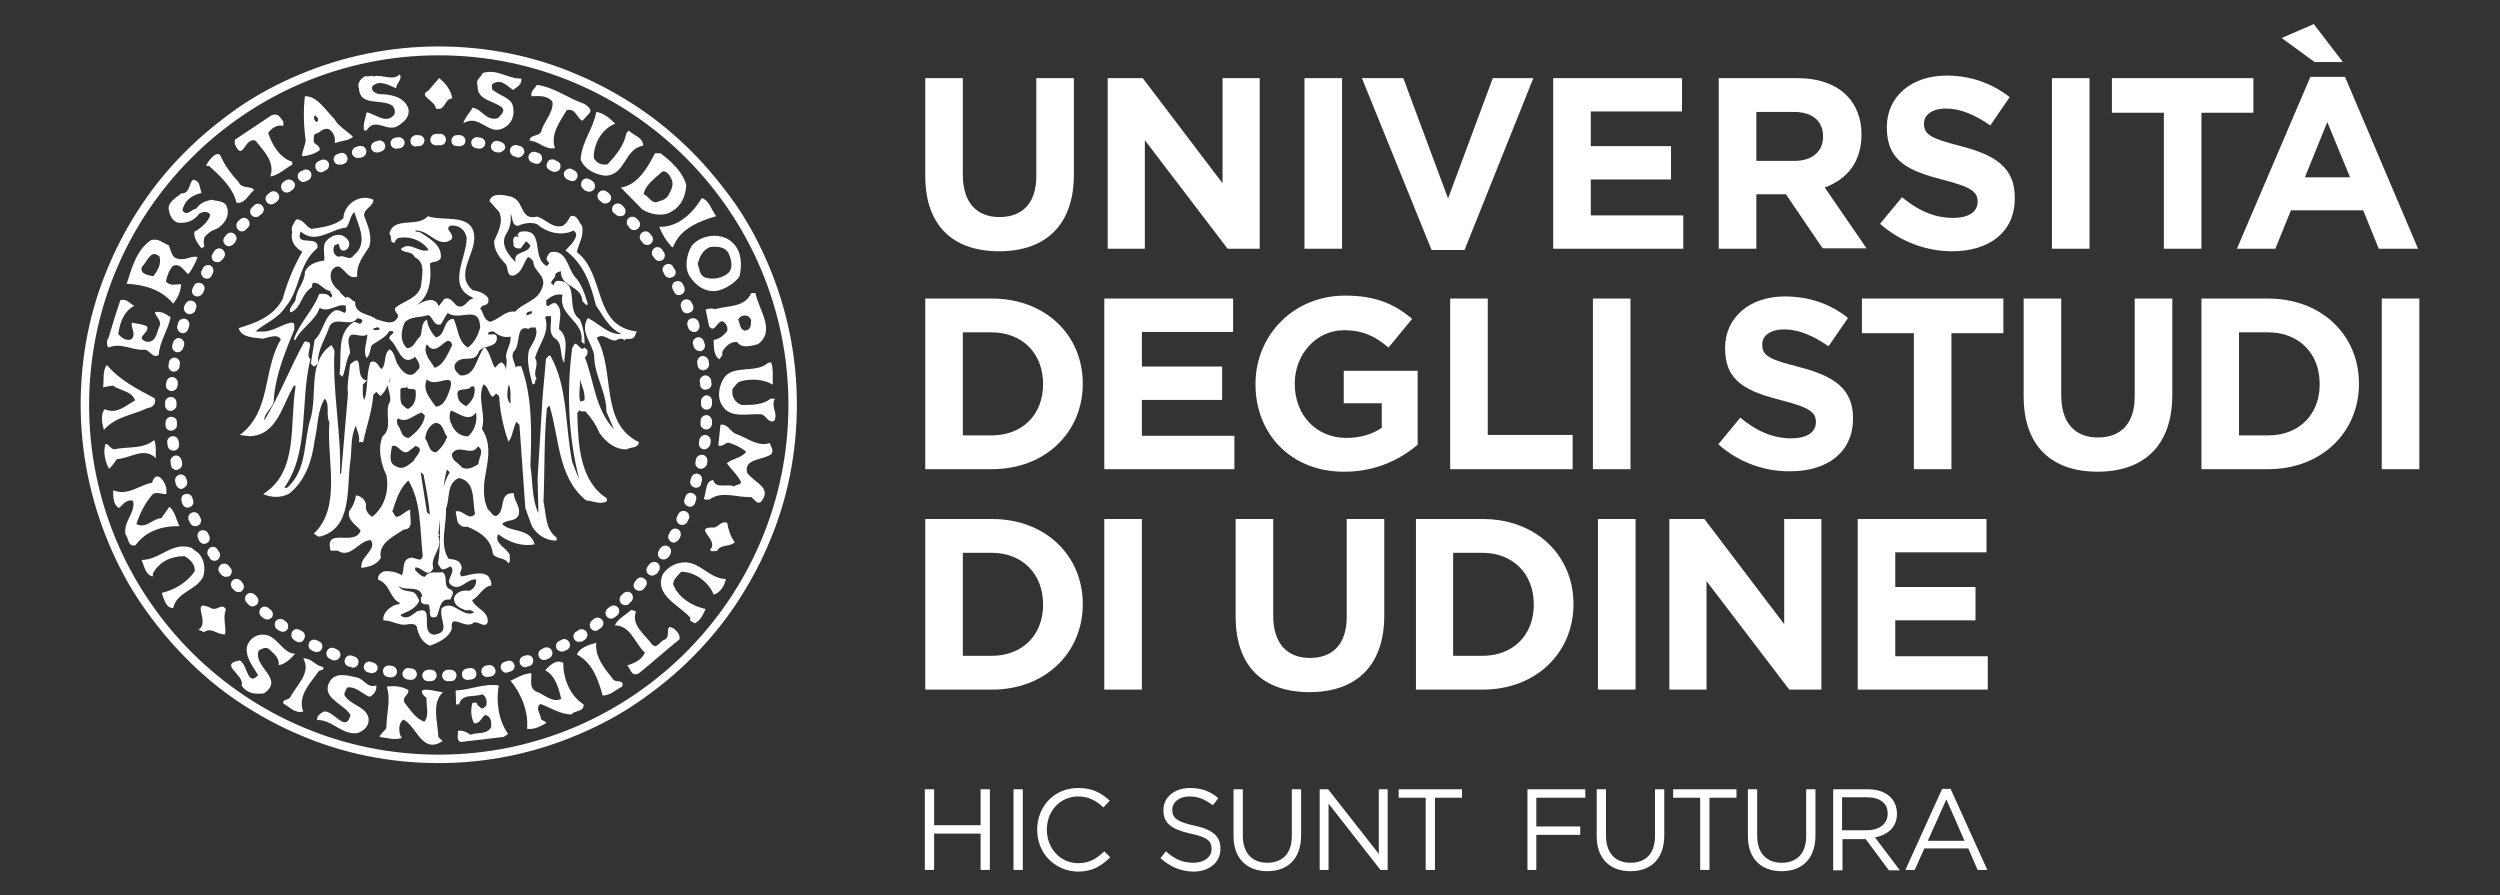 <svg width="592" height="212" xmlns="http://www.w3.org/2000/svg" xmlns:xlink="http://www.w3.org/1999/xlink" xml:space="preserve" overflow="hidden"><rect width="100%" height="100%" fill="#333333" stroke="none"/><g transform="translate(-344 -254)"><path d="M576.2 440.9 576.2 449.4 565.2 449.4 565.2 440.9 563 440.9 563 460 565.2 460 565.2 451.4 576.2 451.4 576.2 460 578.4 460 578.4 440.9 576.2 440.9ZM584 440.9 586.2 440.9 586.2 460 584 460 584 440.9ZM589.6 450.5 589.6 450.5C589.6 445 593.6 440.6 599.3 440.6 602.8 440.6 604.8 441.8 606.8 443.6L605.3 445.2C603.7 443.7 601.9 442.6 599.3 442.6 595.1 442.6 591.9 446 591.9 450.4L591.9 450.5C591.9 454.9 595.1 458.4 599.3 458.4 601.9 458.4 603.6 457.4 605.5 455.6L606.9 457C604.9 459 602.7 460.4 599.3 460.4 593.7 460.3 589.6 456 589.6 450.5M618.8 457.2 620.1 455.6C622.1 457.4 624 458.3 626.6 458.3 629.2 458.3 630.9 456.9 630.9 455.1L630.9 455C630.9 453.2 629.9 452.2 625.9 451.4 621.5 450.4 619.5 449 619.5 445.9L619.5 445.8C619.5 442.8 622.1 440.6 625.8 440.6 628.6 440.6 630.6 441.4 632.5 443L631.2 444.7C629.4 443.3 627.7 442.6 625.7 442.6 623.2 442.6 621.6 444 621.6 445.7L621.6 445.8C621.6 447.6 622.6 448.6 626.8 449.5 631.1 450.4 633 452 633 454.9L633 455C633 458.3 630.3 460.4 626.5 460.4 623.6 460.3 621.1 459.3 618.8 457.2M636.1 452 636.1 440.9 638.3 440.9 638.3 451.9C638.3 456 640.5 458.3 644.1 458.3 647.6 458.3 649.9 456.2 649.9 452L649.9 440.9 652.1 440.9 652.1 451.8C652.1 457.4 648.9 460.3 644.1 460.3 639.4 460.3 636.1 457.4 636.1 452M670.5 440.9 670.5 456.2 658.5 440.9 656.5 440.9 656.5 460 658.6 460 658.6 444.3 670.9 460 672.6 460 672.6 440.9 670.5 440.9ZM675.2 440.9 675.2 442.9 681.6 442.9 681.6 460 683.8 460 683.8 442.9 690.2 442.9 690.2 440.9 675.2 440.9ZM705.7 440.9 705.7 460 707.8 460 707.8 451.7 718.2 451.7 718.2 449.7 707.8 449.7 707.8 442.9 719.4 442.9 719.4 440.9 705.7 440.9ZM722.1 452 722.1 440.9 724.3 440.9 724.3 451.9C724.3 456 726.5 458.3 730.1 458.3 733.6 458.3 735.9 456.2 735.9 452L735.9 440.9 738.1 440.9 738.1 451.8C738.1 457.4 734.9 460.3 730.1 460.3 725.3 460.3 722.1 457.4 722.1 452M740.2 440.9 740.2 442.9 746.6 442.9 746.6 460 748.8 460 748.8 442.9 755.2 442.9 755.2 440.9 740.2 440.9ZM757.9 452 757.9 440.9 760.1 440.9 760.1 451.9C760.1 456 762.3 458.3 765.9 458.3 769.4 458.3 771.7 456.2 771.7 452L771.7 440.9 773.9 440.9 773.9 451.8C773.9 457.4 770.7 460.3 765.9 460.3 761.1 460.3 757.9 457.4 757.9 452M786.1 450.6C789 450.6 791 449.1 791 446.7L791 446.6C791 444.2 789.2 442.8 786.1 442.8L780.2 442.8 780.2 450.6 786.1 450.6ZM778.1 440.9 786.3 440.9C788.7 440.9 790.5 441.6 791.7 442.8 792.6 443.7 793.2 445.1 793.2 446.6L793.2 446.7C793.2 449.9 791 451.7 788 452.3L793.9 460.1 791.3 460.1 785.8 452.7 780.3 452.7 780.3 460.1 778.1 460.1 778.1 440.9ZM804.9 443.3 809.2 453.1 800.5 453.1 804.9 443.3ZM803.9 440.8 795.2 460 797.4 460 799.7 454.9 810.1 454.9 812.3 460 814.6 460 805.9 440.8 803.9 440.8ZM563.1 295.6 563.1 272.5 572 272.5 572 295.4C572 302 575.3 305.4 580.7 305.4 586.1 305.4 589.4 302.1 589.4 295.7L589.4 272.5 598.3 272.5 598.3 295.3C598.3 307.5 591.4 313.5 580.6 313.5 569.7 313.5 563.1 307.5 563.1 295.6M606.4 272.5 614.6 272.5 633.5 297.4 633.5 272.5 642.3 272.5 642.3 312.9 634.7 312.9 615.1 287.2 615.1 312.9 606.3 312.9 606.3 272.5ZM652.9 272.5 661.8 272.5 661.8 312.9 652.9 312.9 652.9 272.5ZM666.5 272.5 676.3 272.5 686.9 301 697.5 272.5 707.1 272.5 690.8 313.2 683 313.2 666.5 272.5ZM711.8 272.5 742.3 272.5 742.3 280.4 720.7 280.4 720.7 288.6 739.7 288.6 739.7 296.5 720.7 296.5 720.7 305 742.6 305 742.6 312.9 711.8 312.9 711.8 272.5ZM768.9 292.1C773.2 292.1 775.7 289.8 775.7 286.4L775.7 286.3C775.7 282.5 773 280.5 768.7 280.5L759.9 280.5 759.9 292.1 768.9 292.1ZM751 272.5 769.5 272.5C774.6 272.5 778.6 273.9 781.3 276.6 783.5 278.8 784.8 282 784.8 285.8L784.8 285.9C784.8 292.4 781.3 296.5 776.1 298.4L786 312.8 775.6 312.8 766.9 300 759.9 300 759.9 312.9 751 312.9 751 272.5 751 272.5ZM789.2 307 794.4 300.7C798 303.7 801.9 305.6 806.5 305.6 810.1 305.6 812.3 304.2 812.3 301.8L812.3 301.7C812.3 299.5 810.9 298.3 804.2 296.6 796.1 294.5 790.8 292.3 790.8 284.2L790.8 284.1C790.8 276.8 796.7 271.9 804.9 271.9 810.8 271.9 815.8 273.8 819.9 277L815.3 283.7C811.7 281.2 808.2 279.7 804.8 279.7 801.4 279.7 799.6 281.3 799.6 283.2L799.6 283.3C799.6 285.9 801.3 286.8 808.3 288.6 816.5 290.7 821.1 293.7 821.1 300.7L821.1 301C821.1 309 815 313.5 806.3 313.5 800.2 313.5 794.1 311.3 789.2 307M829.9 272.5 838.8 272.5 838.8 312.9 829.9 312.9 829.9 272.5ZM856.4 280.7 844.1 280.7 844.1 272.5 877.6 272.5 877.6 280.7 865.3 280.7 865.3 312.9 856.4 312.9 856.4 280.7ZM900.5 296 895.1 282.9 889.8 296 900.5 296ZM898.8 268.7 892.1 268.7 884.3 263 891.9 259.7 898.8 268.7ZM891.1 272.2 899.3 272.2 916.6 312.9 907.3 312.9 903.6 303.8 886.5 303.8 882.8 312.9 873.7 312.9 891.1 272.2ZM578.8 357.1C586.1 357.1 591 352.2 591 345L591 344.9C591 337.7 586.1 332.7 578.8 332.7L572 332.7 572 357.1 578.8 357.1ZM563.1 324.7 578.9 324.7C591.6 324.7 600.4 333.4 600.4 344.8L600.4 344.9C600.4 356.3 591.6 365.1 578.9 365.1L563.1 365.1 563.1 324.7 563.1 324.7ZM605.5 324.7 636 324.7 636 332.6 614.4 332.6 614.4 340.8 633.4 340.8 633.4 348.7 614.4 348.7 614.4 357.2 636.3 357.2 636.3 365.1 605.5 365.1 605.5 324.7ZM641.3 345 641.3 344.9C641.3 333.4 650.3 324 662.5 324 669.8 324 674.2 326 678.4 329.5L672.8 336.3C669.7 333.7 666.9 332.2 662.2 332.2 655.7 332.2 650.6 337.9 650.6 344.8L650.6 344.9C650.6 352.3 655.7 357.7 662.8 357.7 666 357.7 668.9 356.9 671.2 355.3L671.2 349.5 662.2 349.5 662.2 341.8 679.7 341.8 679.7 359.3C675.6 362.8 669.8 365.7 662.4 365.7 649.9 365.8 641.3 356.9 641.3 345M687.4 324.7 696.3 324.7 696.3 357 716.4 357 716.4 365.1 687.4 365.1 687.4 324.7ZM721.2 324.7 730.1 324.7 730.1 365.1 721.2 365.1 721.2 324.7ZM750.9 359.2 756.1 352.9C759.7 355.9 763.6 357.8 768.2 357.8 771.8 357.8 774 356.4 774 354L774 353.9C774 351.7 772.6 350.5 765.9 348.8 757.8 346.7 752.5 344.5 752.5 336.5L752.5 336.4C752.5 329.1 758.4 324.2 766.6 324.2 772.5 324.2 777.5 326 781.6 329.3L777 336C773.4 333.5 769.9 332 766.5 332 763.1 332 761.3 333.6 761.3 335.5L761.3 335.6C761.3 338.3 763 339.1 770 340.9 778.2 343 782.8 346 782.8 353L782.8 353.1C782.8 361.1 776.7 365.6 768 365.6 761.9 365.7 755.7 363.5 750.9 359.2M797.2 332.9 784.9 332.9 784.9 324.7 818.4 324.7 818.4 332.9 806.1 332.9 806.1 365.1 797.2 365.1 797.2 332.9ZM823.2 347.8 823.2 324.7 832.1 324.7 832.1 347.6C832.1 354.2 835.4 357.6 840.8 357.6 846.2 357.6 849.5 354.3 849.5 347.9L849.5 324.7 858.4 324.7 858.4 347.5C858.4 359.7 851.5 365.7 840.7 365.7 829.9 365.7 823.2 359.7 823.2 347.8M881.1 357.1C888.4 357.1 893.3 352.2 893.3 345L893.3 344.9C893.3 337.7 888.4 332.7 881.1 332.7L874.2 332.7 874.2 357.1 881.1 357.1ZM865.3 324.7 881.1 324.7C893.8 324.7 902.6 333.4 902.6 344.8L902.6 344.9C902.6 356.3 893.8 365.1 881.1 365.1L865.3 365.1 865.3 324.7ZM908 324.7 916.9 324.7 916.9 365.1 908 365.1 908 324.7ZM578.8 409.3C586.1 409.3 591 404.4 591 397.2L591 397.1C591 389.9 586.1 384.9 578.8 384.9L572 384.9 572 409.3 578.8 409.3ZM563.1 376.9 578.9 376.9C591.6 376.9 600.4 385.6 600.4 397L600.4 397.1C600.4 408.5 591.6 417.3 578.9 417.3L563.1 417.3 563.1 376.9 563.1 376.9ZM605.5 376.9 614.4 376.9 614.4 417.3 605.5 417.3 605.5 376.9ZM636.6 400 636.6 376.9 645.5 376.9 645.5 399.8C645.5 406.4 648.8 409.8 654.2 409.8 659.6 409.8 662.9 406.5 662.9 400.1L662.9 376.9 671.8 376.9 671.8 399.7C671.8 411.9 664.9 417.9 654.1 417.9 643.2 417.9 636.6 411.9 636.6 400M695 409.3C702.3 409.3 707.2 404.4 707.2 397.2L707.2 397.1C707.2 389.9 702.3 384.9 695 384.9L688.1 384.9 688.1 409.3 695 409.3ZM679.3 376.9 695.1 376.9C707.8 376.9 716.6 385.6 716.6 397L716.6 397.1C716.6 408.5 707.8 417.3 695.1 417.3L679.3 417.3 679.3 376.9ZM722.4 376.9 731.3 376.9 731.3 417.3 722.4 417.3 722.4 376.9ZM739.4 376.9 747.6 376.9 766.5 401.8 766.5 376.9 775.3 376.9 775.3 417.3 767.7 417.3 748.1 391.6 748.1 417.3 739.3 417.3 739.3 376.9ZM783.9 376.9 814.4 376.9 814.4 384.8 792.8 384.8 792.8 393 811.8 393 811.8 400.9 792.8 400.9 792.8 409.4 814.7 409.4 814.7 417.3 783.9 417.3 783.9 376.9Z" fill="#FFFFFF"/><path d="M467.4 272.6C467.8 273.9 466.3 274.7 465.5 275.3 464.1 274.4 462.7 272.6 460.8 273.8 460.2 274 460.6 274.7 460.5 275.1 462.1 276.7 465.1 277 465.5 279.3 465.9 281.4 465.2 283.3 463.3 284.3 459.6 286.3 457.6 280.8 453.7 283.2 454.1 281.8 455.2 280.8 455.9 279.5 458.3 279.9 459 282.7 461.9 282 462.6 281.2 463.8 280.3 462.8 279.4 460.8 277.8 456.9 277.7 457.1 274.3 456.5 272.9 457.9 272.3 458.3 271.3 461.7 270.2 464.3 272.7 467.4 272.6M432.5 272.1C434.4 271.5 436.9 273.3 438.7 271.6 439.3 273 437.8 273.7 437.8 274.9 436.1 274.2 433.9 272.8 432.2 274.4 431.7 275.6 433.1 276.2 433.9 276.3 436.5 276.3 439.5 276.9 440.6 279.4 441.3 281.4 439.8 282.8 438.4 283.7 435.7 285.6 432.9 281.5 430.8 284.9L430.2 284.9C429.9 283.3 430.6 282 430.8 280.6 432.9 280.9 435.4 283.6 437.4 281.1 437.6 280.1 437.5 279.9 437 279.1 434.5 277.2 429.3 279.4 429 275 428.5 273.6 429.5 272.5 430.6 272 431.3 272.3 432.1 271.7 432.5 272.1M451.1 277.3C449.2 277.3 449.5 280.4 447.2 279.7 447.1 277.8 442.9 276.7 445.4 275.5L448 272.5C449.4 273.6 450.8 275.3 451.1 277.3M482.4 278.6C483.1 279.2 484.4 279.8 483.5 280.9L481.9 282.6C480.6 282 480.3 279.5 478.2 280.1 476.6 282.8 474.3 285.7 475.4 289.1 473 289.5 471.6 287.4 469.4 287.3 469.5 285.6 472.1 286.6 472.3 284.6 473.2 282.4 475.2 280.2 474.8 278 473.5 276.6 471.7 276.7 469.9 276.8 469.5 275.6 470.7 275 471.1 274.1 475.2 274.6 478.5 277.3 482.4 278.6M411.1 282.8 411.1 283.8C409.5 283.4 408.2 284.5 407.5 285.5 408.4 288.2 410.2 291.4 413.2 292.3L413.2 293C411.5 293.9 410 295.5 408 295.8 409.2 292.4 406.5 289.8 404.5 287.3 401.8 286.4 401.6 292.6 399.6 288.1L399.6 287.1 408.3 281.3C410 280.7 410.3 281.8 411.1 282.8M419.3 282.6 419 282.9C418.3 282.5 418.2 281.8 418.6 281.3 418.8 281.5 419.5 282 419.3 282.6M427.6 286.4C426.4 285.2 424 283.8 423.2 282.2 421.2 280.2 419 276.6 416.2 276.8 415.8 280.1 415.9 284 416.4 287.3 416.2 288.6 415.6 289.6 415.5 291 417.1 290.9 418.5 290.4 419.7 289.6 419.9 288.6 418.8 288.3 418.3 287.7 418.3 287 418.2 286.2 418.6 285.7 419.8 285.6 420.4 284.1 421.9 284.6 423.1 285.4 423.4 286.5 423.3 287.9 424.8 287.3 426.4 287.4 427.6 286.4M489.7 283.3C486.5 284.5 484.6 288 484.6 291.3 485.1 292.6 486.5 293.2 487.9 292.9 489.9 290.7 491.8 288.4 492.3 285.6L492.9 284.9C494 286.1 496.3 286.5 496.3 288.5 491.8 289.2 492.1 295.7 487.2 295.6 484.9 295.3 482.4 294.1 481.5 291.8 481.7 287.6 484.5 284.5 485.2 280.5 487.1 280.8 488.6 282.2 489.7 283.3M396.4 291.3C397.4 293.4 398.8 295.3 400.5 297.1 401.3 298.9 403.2 297.8 404.2 299 403 299.8 402 302.4 400 302 399.2 298.5 396.2 295.7 393.5 293.3L392.8 293.3C393.2 292.1 395.7 289 396.4 291.3M391.7 299.7C389.5 300.2 387.7 301.4 387.2 303.8 388.2 305.4 389.4 303.5 390.5 303.4 391.4 302 392.7 301.6 394.1 301.3 395.4 301.7 397.3 301.4 397.8 303.2 398.4 305.4 397 307.2 395.3 308.2 394.2 308.5 393.2 309.2 392.4 310.2 392.2 311.1 392.2 311.6 392.4 312.5 392.1 312.4 391.9 312.7 391.7 312.8 390.8 311.6 389.9 310.5 390 308.9 391.5 308.1 393.3 306.6 393.8 304.9 393.3 303.8 391.8 304.2 391.2 304.6 389.9 306.3 388.2 307 386 306.7 384.8 306.2 384.2 305 384 303.8 383.5 301.9 385.8 300.8 386.9 299.8 389.7 300.1 388.5 294.5 391.1 297.4L391.7 299.7ZM502.3 300.2C501.6 301.4 500.4 301.5 499.4 301.9 498.1 302 497.5 300.3 496.4 300 496.8 297.8 499.2 296.1 500.9 294.6 501.8 294.4 502.6 295.5 502.9 296.2 503.7 297.5 503 299 502.3 300.2M500.4 290.3 499.1 290.3C497.5 293.4 495 297.9 491 298.4L496.1 303.6C498 304.8 501 305.4 503 304.1 505.4 302.8 506.4 300.3 506.5 297.8 505.7 294.8 503.1 292.3 500.4 290.3M513.6 305.2C509.7 306.3 505 308.2 503.5 312.3L503.2 312.6C501.8 311.1 500.8 309.5 500.1 307.7 504.5 307.9 508 304.5 510.2 300.9 512 301.5 512.5 303.8 513.6 305.2M380.3 319.4C379.2 319.2 377 318.9 377.6 317.2 378.9 316 379.7 312.8 381.8 314.8 382.2 316.6 381.4 318 380.3 319.4M386.4 315.3C384.6 315.2 384.5 313.3 384 312.1 382.6 311.6 381.5 310.3 379.7 310.9 376.3 313.2 375.2 317.5 374 321.2 378.2 321.4 382.3 322.6 385 325.9 386.1 324.6 386.8 323 386.9 321.3 385.3 321.3 384.5 321.8 383.3 320.7 383.5 319.4 384 318.1 384.9 317 386.7 316.1 387.6 318.3 388.6 318.9 389.6 317.7 390.2 316.3 390.8 314.9 389.4 314.4 388.1 315.7 386.4 315.3M516.5 318.6C515.1 319.9 512.8 320.3 510.9 319.7 509.5 319 509.7 317.6 509.2 316.5 509.7 314.8 510.3 313.3 512.1 312.5 514 312.3 516 312.4 516.7 314.4 517.2 315.6 517.6 317.5 516.5 318.6M517.7 311.7C515.2 308.9 510.1 309.4 507.8 312.2 506.6 314.2 506 317.3 507.3 319.4 508.7 321.6 510.9 323.2 513.6 322.9 515.8 322.5 518 321 519.1 319.5 519.7 316.9 519.7 313.7 517.7 311.7M375.8 326.4C373.2 327.8 372.4 330.5 372 333.1 372.8 334 373.7 334.7 375 334.4 376.4 333.3 375 331.8 375.2 330.4 376.4 330.7 377.8 330.7 378.8 331.3 379.6 332.9 375.8 333.8 378.6 334.9 381 335.3 381.1 332.6 381.8 331.2 382.3 329.7 380.8 329.1 380.7 327.9 382.2 327.6 383.3 328.4 384.4 329.1 383.8 332.2 381.8 334.8 381.6 338 380.3 339.1 379.5 336.9 378.3 336.8 375.3 337.1 372.8 335 369.7 336.3 369.2 335.8 369.2 334.6 369.7 334 370.6 331 371.5 328 372.5 325.1 374 324.6 374.7 325.9 375.8 326.4M520.5 332.3C519.1 332.1 519.3 330.6 518.8 329.7 519.6 328 522.3 328.6 521.8 330.6 521.8 331.7 521.3 332.1 520.5 332.3M522.9 323.4 521.9 323.4C520.3 326.9 516.4 326.3 513.4 327.2 512.5 327 512 327 511.1 327.3L511.9 331.2C513.2 333.2 513.8 329.8 515.2 330.1 516 330.7 516.4 331.4 516.2 332.4 515.3 333.5 514.3 334.3 513 334.5 513 336.2 513 338.3 514.4 339.1 514.6 338.5 515.3 338.2 515 337.4 515.7 336.1 516.9 334.8 518.6 335 519.7 336.7 522.1 335.8 523.5 335.5 527.8 332.3 523.6 327.3 522.9 323.4M380.6 348.3C381.1 349.5 380.1 350.6 379 350.6 375.5 352.3 371.4 352.6 368.6 355.8 368.2 354.4 367.7 352.1 368.8 350.9 371.7 352.2 373.8 350 376 348.8 375.2 346.6 372.4 346.5 370.7 345.3L368.4 345.7C368.7 343.9 368.2 341.9 369.3 340.4 372.3 344 376.6 346.2 380.6 348.3M526.6 339.8C527.2 341.3 526.9 343.3 527 345.1 524.9 343.8 521.9 343.6 519.4 344.3 518.6 344.5 518.1 345.4 517.5 346 517.1 347.8 518 349.3 519.6 349.9 522.1 349.9 524.6 349.9 526.5 348.4L527.5 348.4C526.4 350.2 528.4 351.9 527.3 353.7 525.9 354.2 525.4 352.4 524.3 352.1 521 351.9 516.9 353.2 515 350 513.7 348 514.3 345.2 515.5 343.4 517.8 340.3 523.1 342.5 525.9 339.9L526.6 339.8ZM518.4 356.8C521 357.7 523.5 359.9 526.3 358.9 526.5 359.8 527.3 360.5 526.7 361.5 524.8 363 520.1 362.5 520.9 365.9 522.5 368.3 526.9 369.4 524.3 372.7 524.1 373.1 523.7 373 523.3 373L521.9 371.7C518.6 371.9 514.9 370.1 512 372.3 511.6 372.2 510.9 372.6 510.7 372 511.3 370.5 511 367.8 512.9 367.7 513.6 369.9 516.3 368.4 517.9 369.2 518.3 368.6 519.2 369 519.5 368.2 518.7 366.5 517.2 365.2 516.1 363.7 517.5 362.5 519.4 362.6 520.7 361 519.4 359.9 517.9 359.2 516.4 358.8 515.6 359 515.1 359.8 514.1 359.5L514.6 354.6C516.3 354.2 517 356.4 518.4 356.8M380.9 362.5C378.1 359.7 374.8 362.6 371.7 362.7 371.1 363.5 370.4 364.6 369.8 365 369 363.5 368.3 361.1 369 359.1 369.8 359.2 370.2 360.3 371 360.4 374.2 359.7 378 360.4 380.5 358.2 381.1 359.4 380.8 361.4 380.9 362.5M482.5 338.6C483.1 338.2 483.2 337.6 483.1 336.9L482.4 336.3C481.5 337.3 481 335.3 480.1 335.4L479.5 336.4C478.1 346.8 478.6 357.7 481.2 367.6 481.1 367.4 480 364.8 479.5 363.4 477.8 355 478.5 345.5 474.3 338.2 473.8 338.1 473.7 338.7 473.3 338.9L472.5 347.8 471.3 367.3 471.5 375.5C469.9 372.2 470.2 368.1 469.6 364.4 469.9 356.5 470.1 347.8 467.4 340.7 467 340.8 466.3 340.5 466.1 341.1 466 339.8 464.8 338.5 465.7 337.2 467.4 335.6 466 330.7 469.2 331.9 469.5 331.3 470.3 331.7 470.8 331.5 471.6 333.4 470.1 335.2 469.3 336.8 468.6 339.1 469.4 342.5 470.1 345 471.1 345.1 470.4 344 471.1 343.7 470 342.1 471.8 340.4 470.7 338.8 471.5 335.6 474.3 332.8 473.1 329.2 473.3 328.6 474 329 474.4 328.8 474.8 330.5 473.7 332.4 475.2 334 477.4 335.1 476.4 338.1 477.6 339.9 477.7 337.5 478.8 333.8 476.4 332 476.3 330 477.5 327.3 475.6 325.8 474.7 325.6 474.3 326.3 473.7 326.5 473.1 326.3 473.5 325.6 473.3 325.2 474.4 324.2 475.6 323.5 477.2 323.8 476.1 328.9 482.4 329.9 481.7 334.9L482.4 335.5C482.5 333.7 482.1 331.4 481.3 329.6 478.5 327.8 480.3 323.2 478.4 321.3 478.2 321.2 478 321 477.9 320.9 477.4 320.6 476.7 320.5 475.8 320.5 475.6 320.8 475 321 475.2 321.5 473.4 321 475.8 319.9 475.5 318.9 475.8 318.5 476.3 318.4 476.8 318.2 476.8 319.5 477.3 320.3 478 320.9 478.2 321 478.4 321.1 478.5 321.3 479.9 322.3 481.8 323 481.9 325.3L482.9 326.3 483.2 326C482.5 323.7 481.7 321.1 480.1 319.5 478.4 317.5 478.2 313 474.4 313.7 473.7 314.3 473 315.3 473.8 316L474.1 316.3 473.5 317C469.6 315.1 473.3 307.8 467.1 308.9L466.5 309.6 466.8 309.9 466.5 310.2 466.2 309.9C465.1 310.4 465.7 311.4 465.6 312.2 466 312.8 466.6 312.9 467.3 312.8L468.6 311.1 469.6 312.1C469.1 314.3 465.4 313.2 466.1 316.1 464.5 314.5 462.2 311.8 464 309.2 464.8 307.9 465.1 306.3 464.9 304.6 465.5 305.6 465.1 307.3 466.6 307.5 467.9 306.9 469.8 306.5 471.2 307.1 473.5 309.1 477 310 479.8 308.6 481.1 309.4 480.1 310.7 479.5 311.6L477.9 313.3C482.3 316.5 483.9 321.4 485.1 326.3 486.8 328.7 488.2 331.8 491.2 333.1 488 333.3 485.9 330.6 483.2 329.3 481.2 332.5 484.2 335.2 484.7 338.1 484.7 343 487.6 346.6 487.6 351.5L489.4 355.7C484.9 350.8 484.7 344.3 482.5 338.6M482.4 348.8 481.4 349.1C480.9 347.1 481.5 345.9 481.3 343.8 481.8 345.5 482.6 346.9 482.4 348.8M464.5 345C465.1 346.7 464.8 347.7 464.9 349.6 463.8 348.7 464.1 346.3 464.5 345M463.8 341.7C463.8 340.9 463.5 340.3 462.8 339.8 462.1 339.9 461.7 340.7 461.2 341.1 460.3 339.6 460.1 337.7 458.9 336.3 458.8 336.3 458.7 336.4 458.6 336.4 456.8 338.5 456.7 343.2 453 342.9 452.1 342.2 451.1 341.1 451.9 340 453.6 337.8 456.4 340.3 457.4 337.2 457.7 336.8 458 336.6 458.5 336.4 458.6 336.3 458.7 336.2 458.7 336.2 458.7 336.2 458.8 336.3 458.8 336.3 460.2 335.8 462 335.7 461.6 333.5 461.1 332.9 460.3 333.3 459.6 333.2 459.5 332.4 460.4 332.5 460.9 332.5 462 333.4 463.3 334.1 464.9 333.7 465.1 335.8 463.3 337.5 464 339.3L463.8 341.7ZM457.3 363.9C456.2 364.6 454.7 365.4 453.4 364.7 452.4 363.4 451 363.2 451 361.5 452.6 358.9 455.6 362.3 457.2 359.7 458.8 360.8 457.3 362.4 457.3 363.9M455.6 345.5 456.3 345.5C456.7 347.5 455.9 348.9 454.4 350.2 453.4 349.6 452.6 349.2 452.4 347.9 451.8 345.3 454.8 346.9 455.6 345.5M450.8 351.2C452.6 351.8 455 354.1 456.7 351.7 457.1 353.6 456.5 355.8 454.9 357.3 453.1 357.5 451.4 356 450.9 354.4 450.4 353.6 450.3 352.1 450.8 351.2M447.2 350.3C445.9 348.4 443.9 346.4 445.1 343.8 447.1 346.2 452.3 341.2 450.4 346.6 449.9 348 449.1 350.2 447.2 350.3M447.7 387.5C448.1 387.9 448.1 388.5 448.7 388.8 449.5 388.9 450 388.4 450.7 388.1 452.4 389.7 448.3 391.9 451.8 393 453.7 393.1 454.8 391.1 456.7 391.2 456.9 392.4 456.2 393.5 455.1 393.9 453.6 393.7 452 394.1 451.5 395.6 451.4 397.3 452.9 398 454.2 398.5 454.9 398.5 455.8 398.3 456.2 399.1 453.4 400.3 451.3 395.8 448.6 398 447.8 400.7 451 403.7 446.8 404.3 443.1 403.8 447.3 397.1 442.7 398.8 441.7 399.5 440.5 400.8 439.1 399.9L438.8 399.6C440.5 398.8 442.5 398.2 443.3 396.2 442.9 395.5 442.7 394.8 442 394.3 440.8 393.8 439.2 394.2 438.3 392.7 439.9 394.2 443.4 392.3 444 395.2 443.4 395.4 443.8 396.1 443.7 396.5 444.1 397.1 444.7 397.2 445.4 397.1 446.3 398 444.9 401 447.4 400 448.2 398.6 448 395.6 450.6 396 450.9 395.3 451.7 394.4 450.9 393.7 448.6 393 450.3 390.5 448.8 389.5 447.3 389.7 445.5 389.1 444.6 390.6 443.7 390.5 443 389.7 442.3 389L442.3 388.4C443.9 388.1 445.3 391.2 446.6 388.6 445.8 385.6 448.9 384.1 447.8 381L448.1 380.7 447.8 380.4C448.5 375.3 448.6 370.1 449.8 365.2L450.5 365.8C446.8 372 449 380.4 447.7 387.5M444.7 357.9C444.8 356.4 445.5 354.9 446.9 354.2 449 353.9 448.9 356.4 449.9 357.4 449.4 358.8 448.6 360 447.3 361.1 445.5 361.1 445.6 359 444.7 357.9M443.6 365.8 444.3 366.4C444.9 369.6 445.5 372.6 445.8 375.9L445.1 375.3 443.6 365.8ZM441.9 363.2C440.6 364.2 439.3 365.5 437.6 364.3 435.9 363.7 436.6 361.1 436.8 359.7 438.2 358.7 439.2 362.4 441.1 360.6L442.4 359.6C444.8 360.3 442.3 362.1 441.9 363.2M436.3 336.7C434.7 337.9 435.6 340 434.4 341.4 433.6 341 433.3 339 431.7 339.8 430.7 342.6 431.2 345.9 430.3 348.7 429.7 347.7 430 346.3 429.9 345.1L430.9 344.1C427.6 343.7 430.6 336.9 426.9 340.3 426.7 342.6 426.1 345.1 426.4 347.2L424.8 366 424.5 366.3C424.9 356.7 422.7 347.2 423.2 337L422.5 335.7C420.8 336.8 419.9 338.3 419.3 339.9 419.3 339.9 419.3 340 419.3 340L419.2 340.1C417.9 344 418.7 348.9 417.6 352.9 415.8 358.4 416.9 365.1 412 369.5L411.3 369.5C417.4 360.9 415 349 417.5 339.1 416 337.7 419 334.7 416.1 334.9 412.7 341 410.3 347.5 406.6 353.5 406.4 352.1 408.4 350.7 408.8 349.2 409.1 343 411.5 337.5 413.7 332 413.6 331.4 414 330.3 413 330.4 410.5 330.8 408.6 332.7 405.8 332.5L404.5 332.5C406.6 330.6 409.7 329.6 411.6 326.7 415.2 322.5 414.5 316.6 419.2 312.7 419.5 309.4 413.7 312.7 415.2 308.8 418.7 312 422.4 308.2 426 307.9 426.9 306.8 426.8 305.3 427.9 304.2 428.7 307.1 431.4 311.6 427.8 314.4 426.8 316 425.6 314.2 424.2 314.8 423 314.6 422.6 313 423.3 312 423.6 312.1 423.8 311.8 424 311.7 424.6 312.1 424.2 313 425 313.3 425.8 313.5 426.4 313 426.6 312.3 427.1 311 425.8 310.1 424.9 309.7 423.2 309.3 421.8 310.3 421 311.4 420.4 312.6 420.9 314.6 420.8 315.7 419.3 315.9 417 316.4 416.2 318.4 416.2 320.9 414.1 322.6 414 325 413.6 326 412.2 327 412.8 328 415.5 326.9 415.2 323.6 417.9 322 417.9 321.6 417.8 321.2 418.2 321 419.6 320.7 420.7 322.8 422.2 322.9 422.1 323.4 422.8 323.6 422.6 324.2L422.3 324.5C421.7 323.5 420.7 323.5 419.6 323.6 418.2 327.4 414.9 330.5 413.6 334.3L413.9 334.6C415.3 331.6 418.6 330.1 419.7 326.9 422 328.2 423.9 325.7 425.9 326.4 425.8 327 426.2 327.7 425.6 328.1 424.9 327.8 424.2 327.3 423.3 327.5 420.6 329.1 420.7 332.4 418.5 334.5 418.2 336.4 417.9 338.3 417.6 340.1 417.9 340.3 418.1 340.9 418.6 340.7L419.2 340.1C419.2 340 419.2 340 419.3 339.9 419.2 336.6 421.2 334 422.1 331.1 423.7 328.8 427 331.7 428.7 329.3 429.1 329.6 430.1 329.4 429.7 330.3 429.1 331.2 428.5 330 427.7 330.3 423.6 332.9 425 338.3 424.4 342.6L425.1 343.2C425.9 341.4 425.9 339.3 426.9 337.6 426.9 336.2 425.9 334.5 427.1 333.3 428.5 333 429.8 334 431 333.2 430.9 335.1 429.9 337 430.8 338.8 431.7 338 431.6 336.8 432 335.8 433.4 334.7 435.3 334 436.2 332.4 436.6 332.4 437 332.3 437.2 332.7 436.9 333.3 435.9 333.5 436.3 334.4 438.3 335.8 439 341.2 442.3 338.5 442.9 339.4 444.1 340.9 442.7 341.8 441.3 343.9 439.2 342.1 438.4 340.6 437.4 339.4 437.7 337.7 436.3 336.7M436.2 344.9 436.2 344.2 436.5 343.2 436.2 344.9ZM433.9 331.8C433.7 332.4 433 332 432.6 332.2L432.3 331.9C432.8 331.7 433.5 331.2 433.9 331.8M440.5 345.2C440.5 345.4 440.5 345.5 440.4 345.6 440.5 346.5 442 345.8 442.4 346.4 442.6 348.1 442.4 349.7 440.9 350.7 440.1 351.1 439.8 350.1 439.2 349.8 438.6 348.8 438.9 347.4 438.8 346.2 439.1 345.5 440.1 346.1 440.4 345.6 440.4 345.5 440.4 345.3 440.5 345.2M438.3 353.1C440.5 354.3 442 352.1 443.9 351.7L444.6 352.4C444.4 354.6 442.5 356.5 440.8 357.7 438.9 357.6 439 355.5 438.1 354.5 438.1 354 437.8 353.4 438.3 353.1M451.1 335.7C450.1 337.6 449.1 340.5 446.9 341.1 446 339.4 444 337.7 445.1 335.5 447.5 339.2 449.9 332.3 451.1 335.7M439.8 330.4C441.2 328.8 443.5 329.3 445.4 328.6 446.7 329.2 446.6 331.3 448.4 330.8L450 328.1C452.9 330.2 457.6 325.9 457.7 331.6 457.2 333.3 456.5 335 454.8 336.3 452.4 334.9 452.5 331.7 451.4 329.5 448.8 329.6 449.7 333.4 447.2 333.9 446.1 332.7 445.3 331.3 445.1 329.7 443.6 330.4 444.1 332.4 443.5 333.7 442.3 334.6 442 336.6 440.3 336.4 438.6 334.6 439 332.4 439.8 330.4M445.8 316.4C446.6 315.8 447.9 316.2 448.4 315 448.6 311.8 445.5 310.4 443.3 308.9 442.9 308.9 442.5 309 442.3 308.6 445.6 308.3 447.7 313 450.9 310.7 451.8 309.2 448.9 308.2 450.8 307.4 452.8 307.3 454.1 308.4 454.5 310.3 454.6 314.9 449.7 321.7 455.8 324.4L456.1 324.7C454.6 324.8 454.1 327.3 452.2 326.4 451.3 325.7 450.7 324.2 449.2 324.8L447.9 326.5C446.9 323.9 444.2 325.4 442.6 326.3 445.8 324.1 446.2 320.3 445.8 316.4M470 327.7C470.1 328.5 469.2 328.4 468.7 328.7 468.4 327.9 469.4 327.7 470 327.7M485.3 334C487 332.7 488.2 334.9 489.9 334.6 490.4 334.2 491.4 334 491.9 334.6 492.2 334 493 334.4 493.5 334.2 494.4 334.1 494.4 333.1 494.8 332.5 484.2 331.2 487.5 319 480.6 313.7 481 311.6 482.4 309.9 481.8 307.4 481 306.6 480.7 304.7 479.1 305.2 478.5 306.2 478.2 306.9 477.2 307.5 474.7 308.1 473.3 305.9 471.2 305.3 466.9 306.3 468.4 301.4 464.8 300.5 463.3 300.2 460.5 299.5 459.9 301.6L462.2 304.2C463.3 306.7 461.9 309 461 311.1 461 313.4 462.3 315 463.8 316.6 464.4 317.5 463.9 319.7 465.8 319.2 467.7 318.4 467.8 316.5 469 314.9 469.6 314.9 469.9 315.5 470.3 315.9 470.2 318.3 473.6 319.2 472.4 322.1 471.4 325.3 467.9 325.6 466 327.8 463.6 327.5 462.2 329.6 460.1 330.2 458.5 329.8 458.5 328 457.7 327 458 326.8 458.2 326.2 458.7 326.3 459.6 326 459.8 325.6 459.6 324.6 458.7 323.3 457.3 323 455.9 322.7 451.6 319 456.6 314.3 456.3 309.9 455.9 304.4 449.1 306.5 445.3 305.2 442.9 308 437.1 305.1 436.2 309.4 437 309.9 436 311.8 437.6 311.4 437.4 310.9 438 310.7 438.2 310.4 440.8 309.8 443.9 310.8 445.5 313.2 443.3 314.1 441.1 310.9 438.9 313 439.8 314.1 441.5 313.3 442.2 314.9 445 316.2 443.8 319.6 443.7 321.8 442.8 324.8 439.6 325.2 437.6 326.9 437.3 327.8 438.2 328.2 438.3 328.8 437.4 331.4 434.8 330 433.1 329.6 431.4 328.2 427.9 328.5 428.1 325.4 427.2 325.4 426.9 323.9 425.8 324.5 425.4 324 424.6 323.6 424.4 322.9 422.9 321.9 421.7 319.9 422.6 318 425 315 425.7 320.6 428.6 319.5 428.3 316.7 430 314.7 431.4 312.5 432.3 309.8 431 307.3 430.2 305 430.3 303.2 432.5 302.9 432.4 301.3 429.1 299.7 425.4 302.5 425.3 305.7 423.2 307.5 420.5 307.8 417.8 308.2 416.4 307.8 415.8 305.7 414.1 306 413.6 306.9 412.8 307.7 413.2 309 412.7 311.1 413.9 312.7 415.6 313.6 413.5 317.2 412 320.9 410.9 324.9 408.6 329.1 404.4 330.5 400.5 331.7 401.2 334 404.1 333.9 406.2 334.2 407.5 334 409.7 332.9 410.5 334.4 406.2 341.5 408.3 351.4 400.8 357L403.1 357.3C409.8 357.1 410.9 349.5 413.7 345.2L414 345.5C412.5 354.4 414.8 365.7 406.3 371 408.4 371.9 410.5 371.9 412.5 370.9 416.4 367.7 417.9 363 418.5 358.3 419.3 355 419.1 351.3 420.9 348.4 422.2 349.8 421.1 352.3 422 354 421.3 363 425 374 418.3 380.4 418.9 380.6 419.2 381.3 420 381 427.3 378.9 426.1 370.1 426.9 363.7 427.4 360.7 426.9 357.4 428.3 354.8 428.5 356.1 429.3 357.2 429 358.7L430 358.7C430.8 354.9 432.1 351.4 432.4 347.5L433.1 346.8 434.1 347.8C434.7 347.2 435.6 346.2 435.7 345.1 436 346.4 436.5 347.6 436.4 349 434.8 351.4 437.2 355.3 434.6 357.3 433.4 360.2 434.2 363.9 435.5 366.5 436.2 370.1 435.1 374.1 432.1 376.4 431.1 375.6 430.4 374.8 430.7 373.5 430.4 372.3 429.6 371.5 428.3 371.3 428.1 372.6 427.6 373.9 426.7 375 426.1 377 428.2 378.2 429.4 379.6 428.1 383.6 420.7 378.6 422.3 384.4L424 384.4C427 386.4 428.9 382 431.8 381.9 433.4 384.2 429.1 385.8 429.6 388.5 431.3 388.2 433.1 387.9 434.2 386.1 433.4 382.6 437.5 380.9 439.6 379.4 442.3 379.3 440.8 376.4 441.2 374.7 440 374.9 439.2 376.2 437.9 376.4 437.3 376.1 437.3 375.5 436.9 375.1 437.8 372.5 438.6 369.6 440.7 367.8 443.8 372.8 443.4 379.4 444.1 385.5 443.8 387.7 442.1 385.5 440.8 386.2 439.2 386.8 439.8 388.9 439.2 390.2 437.9 389.5 436.5 389.1 434.9 389.3 434.2 389.6 433.2 390.3 433.6 391.3 436.4 392.3 436.2 395.6 438.7 396.8 438.5 397.2 438.1 397.1 437.7 397.2 436.4 397.7 434.5 399.1 434.8 400.9 436.9 400.9 438.8 402.4 440.7 401.8 441.4 401.8 442.3 401.6 442.7 402.4 443 404.2 443.9 406.1 445.8 406.9 447.8 406.2 450.5 404.9 451 402.8 450.5 398.9 454.3 403.3 456.2 401.4 457.4 401.1 458.9 402.9 459.5 401.3 459.7 398.6 456.5 398.1 455.8 396.1 457.5 395.3 458.4 392.8 460.3 392.7 460.5 391.8 460 391.1 459.6 390.4 457.8 389.1 455.3 390.2 453.3 390.5 452.3 389.6 453.8 388.9 453.2 387.9 452.8 386.5 451.3 386.5 450.2 386.3 448 382.8 449.8 378.4 449.6 374.5 450.6 372.1 449.7 368.3 452.7 367.2 456.7 368 455.8 372.6 456.5 375.7 455 377.5 453.7 374.6 451.9 375.1L452.3 377.4C452.6 378.3 453.6 379 454.6 378.7 457.6 379.9 460.4 381.7 460.7 385.2 461.7 386.5 463.5 385.9 464.4 387.4 465 386.9 464.6 386.1 464.7 385.4 464 383.7 460.8 382.6 462 380.5 464.4 382.4 467.6 383.5 470.6 382.9 469.5 378.9 465 380.2 462.9 378.1 464 376.9 465.9 377.7 466.8 376 467.4 373.8 465.6 372.7 465.7 370.8 461.9 370.5 463.9 375 461.5 376.2 460.4 376.1 460.4 375.2 459.5 374.6 456.5 367.7 462.2 362 458.1 355.5 459.2 352.4 456.9 348.3 458.5 345 459.6 345.5 459.6 347 460.5 347.9 461 348 461.1 347.4 461.5 347.2L462.2 347.8C462.4 351.6 463.2 355.2 464.4 358.6 465.5 357.2 465.4 355.4 466.3 353.9L467 354.6 468.4 374.3 469.8 378.2C470.8 380.5 473.3 382.1 475.8 382L475.8 381.3C473 379.2 473.4 375.8 472.7 372.8 473 365.4 472.8 357.9 473.5 350.7L474.1 350C476.5 357.7 476 367 482.8 372.5 484.4 372.6 486.1 373.6 487.7 372.7L487.7 372C481.3 367.9 480.9 359.4 480.7 351.8L481.3 351.1C481.5 351.7 482.2 351.3 482.6 351.4 484.1 353 485.2 354.7 486 356.6 487.5 358.7 489.7 360.5 492.4 360.4 493.4 359.8 495.1 360.2 495.3 358.7 485.9 354.2 489.8 341.8 485.3 334M383.4 369.7 383.4 371C382.3 371.1 381.1 370.3 380.1 371.1 378.3 373.2 377.1 375.6 376.3 378.1 378.6 379.3 380.1 376.8 382.2 376.7L384.1 374C385.4 375 385.7 377 386.5 378.6 382.3 378.5 378.5 379.8 376.1 383.1 374.2 383.6 374.5 381.4 373.7 380.5 373.2 377.4 376.2 375.3 375.5 372.6 374 372.1 373 373.6 372.2 374.3 370.8 373.6 370.8 371.7 370.8 370.1 374.3 371.5 376.9 368.9 380 368.3 381.1 364.9 383.2 368.2 383.4 369.7M518 382.4C516.8 383.6 514.5 382.8 513.8 384.5 513.2 384.4 512.5 384.8 512.1 384.2 514.5 381.9 508.1 379 512.6 378.9 514.1 379.2 514.5 377.2 516.2 377.8 516.5 379.5 517 381.1 518 382.4M391 385C392.4 386.4 392.7 388.7 392.1 390.6 390.4 393.9 385.9 394.1 385 398 383.3 398 382.8 395.8 382.3 394.4 385.3 393.7 388.2 392 390.1 389.3 390.3 387.7 389 386.4 387.7 385.7 384.6 385.7 381.8 386.9 380.2 389.8L380.2 390.5C378.4 390.2 378.2 388 377.5 386.6 381.9 386.6 384.7 382.2 389.3 383.7L391 385ZM515.9 391.1C515.6 392.6 514.6 394.4 513 394.8 511.8 391.8 508.6 389.4 505.3 389.4 504.5 390.3 503.4 391.2 503.4 392.4 504.6 395.5 508 397.6 511.1 398.2 510.5 399.4 510 400.9 508.5 401.6 508.1 401.2 507.1 401.2 507.5 400.3 504.9 397.3 498.7 394.9 501 389.9 502.2 388.3 503.7 387.4 505.6 387.2 509.6 386.7 511.9 391.1 515.9 391.1M397.5 398.3C396.7 400.4 397.6 402.2 397.3 404.2 395.5 404.4 394.1 402.4 392.3 403.7L391 403.1C394 401.4 388.6 395.4 394.2 398.1 395.5 398.6 396.6 396.7 397.5 398.3M494.6 398.8C493.4 402.1 496.7 404.2 498.4 406.6 499.6 407.8 500.3 405.8 501.3 405.5 503.1 405 501.1 401.5 503.5 402.8 504.3 403.5 505.1 404.2 504.9 405.4 501.4 408.2 498.7 410.7 495.2 413.5 493.4 414.3 493.4 412.3 492.5 411.6 493.9 411.1 496 410.4 496.7 408.5 494.3 406.4 493.4 402.1 489.6 402.1 490.2 400.6 492.2 399.6 493.5 398.4L494.6 398.8ZM413.9 408.8C413 409.8 411.6 411.3 410 411.5 410.2 409.7 408.8 408.8 407.6 407.6 406.6 407.2 406.2 407.6 405.3 408 403.7 411.9 411.6 414.7 406.5 418.2 404.4 418.4 402.5 418.3 401.2 416.3 402.1 413.9 395.6 411.3 400.7 410.4 402.5 410.8 402.5 416.8 405.1 413.9 403.9 411.7 401.8 409.4 402.6 406.7 403.2 405.4 404.4 404.4 405.8 404.3 409.6 403.9 410.7 408.8 413.9 408.8M485.2 406.2C484.8 409.5 487.2 412.4 489.3 415 489.9 415.6 492 414.9 491.3 416.6 489.8 417.3 488.6 418.7 486.7 418.7 485.7 415 484.3 410.9 480.6 409 481.3 407.3 483.5 406.7 485.2 406.2M420.5 411.9C420.9 412.8 419.9 412.6 419.5 412.9 417.5 415.8 414.4 418.7 415.8 422.5 413.8 423 412.6 421.4 411.1 420.6 410.8 419.6 412.2 419.8 412.7 419.2 414.1 416.3 417.8 413.4 415.8 409.9 417.8 409.8 418.8 411.8 420.5 411.9M477.4 411C477.3 414.6 479 418.8 482.2 420.8 482.3 422.7 480.1 422.1 479.3 423.2 476.6 423.1 474.4 421.6 472 420.7 470.6 421.7 472.1 423.1 472.1 424.3 472.5 424.7 473.1 424.7 473.4 425.2 472 426 470.6 426.8 468.8 426.6 469.2 422.5 467.4 418.2 464.9 415.2 466.2 414.6 468 413.5 469.8 413.4 470 414.9 469 417.3 471.6 418 473.2 418.8 475 420.4 476.9 419.5 476.3 417 475.6 414.1 473.1 412.7 474.1 411.7 475.7 409.9 477.4 411M433.1 416.3C433.3 417.5 432.5 418.6 431.5 419 429.7 418.3 428.4 416.5 426.2 416.8 425.9 417.5 425.1 418.4 425.9 419.1 427.6 421.2 430.8 421.4 431.3 424.2 431.4 426 430.2 427 428.7 427.6 424.9 428.1 422.7 424.4 419.1 424.5 418.9 423.6 420 422.8 420.7 422.5 423 422.1 425.9 427.8 427 423.3 425.4 420.6 419.7 419.2 422.2 415.2 423.6 413.1 426.5 414 428.4 414.4 430.2 414.7 431 417.1 433.1 416.3M440.7 417.4C440.9 418.6 439.1 419 439.8 420.4 441.1 422 442.4 424.2 444.5 424.9 445.7 423.4 444.9 421.2 445 419.3 444.4 418.7 443.7 418.3 444 417.4 445.8 417.1 447.3 417.8 448.9 417.9 446.1 420.5 447.7 425.2 447.8 428.5L448.8 429.5C443.9 432.7 442.7 425.9 439.5 424.4 438.3 425.3 438.4 427.2 438.9 428.4L439.2 428.7C437.6 429.4 435.6 428.7 433.9 428.5 433.9 427.8 435.3 427.1 435.5 426.2 435.5 423 436.6 419.8 435.6 416.6 437.6 416.3 439.3 416.6 440.7 417.4M462.1 416.3C461.4 420.4 462.1 424.6 464.3 427.8L463.3 428.5 453.1 429.7C451.9 429.3 452.6 427.9 452.4 427.1 453.2 426.8 454.5 427.3 455.4 428 457 427.3 459.2 428.1 460.3 426.2 460.4 425 460.3 423.6 458.9 423.3 457.8 424.1 457.8 425.3 456.3 425.3 455.5 424 455.4 421.9 455.9 420.4L456.9 420.4C456.9 421 457.6 421.3 457.9 421.7 458.5 421.9 458.8 421.4 459.2 421 459.3 419.9 459.2 419 458.2 418.4 456.4 419.2 453.4 418.1 452.7 420.8L452 420.8 451.9 417.5C455.4 417.4 458.3 415.8 462.1 416.3M447.2 288.4C446.5 288.4 445.9 287.8 445.9 287.1 445.9 286.4 446.5 285.7 447.2 285.7 447.4 285.7 447.7 285.7 447.9 285.7 448 285.7 448.1 285.7 448.3 285.7 449 285.7 449.6 286.3 449.6 287.1 449.6 287.8 449 288.4 448.3 288.4L448.3 288.4C448.2 288.4 448.1 288.4 447.9 288.4 447.6 288.4 447.4 288.4 447.2 288.4L447.2 288.4ZM452.9 288.6C452.9 288.6 452.8 288.6 452.8 288.6 452.6 288.6 452.4 288.6 452.1 288.6 451.4 288.6 450.8 287.9 450.9 287.2 451 286.5 451.6 285.9 452.3 286 452.5 286 452.7 286 453 286 453.7 286.1 454.3 286.7 454.2 287.4 454.2 288.1 453.6 288.6 452.9 288.6M442.5 288.7C441.8 288.7 441.2 288.2 441.2 287.5 441.1 286.8 441.7 286.1 442.4 286 442.6 286 442.8 286 443.1 286 443.8 286 444.5 286.5 444.5 287.2 444.5 287.9 444 288.6 443.3 288.6 443.1 288.6 442.9 288.6 442.6 288.6 442.6 288.7 442.5 288.7 442.5 288.7M457.6 289.2C457.5 289.2 457.5 289.2 457.4 289.2 457.2 289.2 457 289.1 456.7 289.1 456 289 455.5 288.3 455.6 287.6 455.7 286.9 456.4 286.4 457.1 286.5 457.3 286.5 457.5 286.6 457.8 286.6 458.5 286.7 459 287.4 458.9 288.1 458.8 288.7 458.2 289.2 457.6 289.2M437.8 289.2C437.1 289.2 436.6 288.7 436.5 288.1 436.4 287.4 436.9 286.7 437.6 286.6 437.8 286.6 438 286.5 438.3 286.5 439 286.4 439.7 286.9 439.8 287.6 439.9 288.3 439.4 289 438.7 289.1 438.5 289.1 438.3 289.2 438 289.2 438 289.2 437.9 289.2 437.8 289.2M462.2 290.1C462.1 290.1 462 290.1 461.9 290.1 461.7 290.1 461.5 290 461.3 290 460.6 289.8 460.1 289.1 460.3 288.4 460.5 287.7 461.2 287.2 461.9 287.4 462.1 287.4 462.3 287.5 462.6 287.6 463.3 287.8 463.8 288.5 463.6 289.2 463.3 289.6 462.8 290.1 462.2 290.1M433.2 290.1C432.6 290.1 432 289.7 431.9 289.1 431.7 288.4 432.2 287.7 432.9 287.5 433.1 287.5 433.3 287.4 433.6 287.3 434.3 287.1 435 287.6 435.2 288.3 435.4 289 434.9 289.7 434.2 289.9 434 289.9 433.8 290 433.6 290.1 433.4 290.1 433.3 290.1 433.2 290.1M466.7 291.3C466.6 291.3 466.4 291.3 466.3 291.2 466.1 291.1 465.9 291.1 465.7 291 465 290.8 464.6 290 464.8 289.3 465 288.6 465.8 288.2 466.5 288.4 466.7 288.5 466.9 288.5 467.2 288.6 467.9 288.8 468.3 289.6 468.1 290.3 467.8 290.9 467.3 291.3 466.7 291.3M428.7 291.4C428.1 291.4 427.6 291 427.4 290.5 427.2 289.8 427.6 289 428.3 288.8 428.5 288.7 428.7 288.7 429 288.6 429.7 288.4 430.5 288.8 430.7 289.5 430.9 290.2 430.5 291 429.8 291.2 429.6 291.3 429.4 291.3 429.2 291.4 429 291.3 428.9 291.4 428.7 291.4M471.1 292.8C470.9 292.8 470.8 292.8 470.6 292.7 470.4 292.6 470.2 292.5 470 292.5 469.3 292.2 469 291.5 469.2 290.8 469.5 290.1 470.2 289.8 470.9 290 471.1 290.1 471.3 290.2 471.5 290.2 472.2 290.5 472.5 291.2 472.3 291.9 472.1 292.5 471.7 292.8 471.1 292.8M424.3 293C423.8 293 423.3 292.7 423.1 292.2 422.8 291.5 423.2 290.7 423.9 290.5 424.1 290.4 424.3 290.3 424.5 290.3 425.2 290 426 290.4 426.2 291.1 426.5 291.8 426.1 292.6 425.4 292.8 425.2 292.9 425 293 424.8 293 424.6 292.9 424.5 293 424.3 293M475.4 294.7C475.2 294.7 475 294.7 474.8 294.6 474.6 294.5 474.4 294.4 474.2 294.3 473.5 294 473.2 293.2 473.6 292.5 473.9 291.8 474.7 291.5 475.4 291.9 475.6 292 475.8 292.1 476 292.2 476.7 292.5 476.9 293.3 476.6 294 476.4 294.4 475.9 294.7 475.4 294.7M420 294.8C419.5 294.8 419 294.5 418.8 294 418.5 293.3 418.7 292.5 419.4 292.2 419.6 292.1 419.8 292 420 291.9 420.7 291.6 421.5 291.9 421.8 292.5 422.1 293.2 421.8 294 421.2 294.3 421 294.4 420.8 294.5 420.6 294.6 420.4 294.8 420.2 294.8 420 294.8M479.5 296.9C479.3 296.9 479 296.8 478.8 296.7 478.6 296.6 478.4 296.5 478.2 296.4 477.6 296 477.3 295.2 477.7 294.6 478.1 294 478.9 293.7 479.5 294.1 479.7 294.2 479.9 294.3 480.1 294.4 480.7 294.8 481 295.6 480.6 296.2 480.4 296.7 480 296.9 479.5 296.9M415.9 297.1C415.4 297.1 415 296.9 414.7 296.4 414.3 295.8 414.5 294.9 415.2 294.6 415.4 294.5 415.6 294.4 415.8 294.3 416.4 293.9 417.3 294.2 417.6 294.8 417.9 295.4 417.7 296.3 417.1 296.6 416.9 296.7 416.7 296.8 416.5 296.9 416.3 297 416.1 297.1 415.9 297.1M483.5 299.4C483.2 299.4 483 299.3 482.7 299.2 482.5 299.1 482.3 299 482.2 298.8 481.6 298.4 481.4 297.6 481.8 296.9 482.2 296.2 483 296.1 483.7 296.5 483.9 296.6 484.1 296.7 484.3 296.9 484.9 297.3 485.1 298.1 484.7 298.8 484.4 299.2 483.9 299.4 483.5 299.4M411.9 299.6C411.5 299.6 411.1 299.4 410.8 299 410.4 298.4 410.5 297.6 411.1 297.1 411.3 297 411.5 296.8 411.7 296.7 412.3 296.3 413.1 296.5 413.6 297.1 414.1 297.7 413.8 298.6 413.2 299 413 299.1 412.8 299.2 412.7 299.4 412.4 299.5 412.2 299.6 411.9 299.6M487.3 302.2C487 302.2 486.7 302.1 486.5 301.9 486.3 301.8 486.2 301.6 486 301.5 485.4 301 485.3 300.2 485.8 299.6 486.3 299 487.1 298.9 487.7 299.4 487.9 299.5 488.1 299.7 488.2 299.8 488.8 300.3 488.9 301.1 488.4 301.7 488.1 302 487.7 302.2 487.3 302.2M408.2 302.4C407.8 302.4 407.4 302.2 407.2 301.9 406.7 301.3 406.8 300.5 407.4 300 407.6 299.9 407.8 299.7 407.9 299.6 408.5 299.1 409.3 299.2 409.8 299.8 410.3 300.4 410.2 301.2 409.6 301.7 409.4 301.8 409.3 302 409.1 302.1 408.8 302.3 408.4 302.4 408.2 302.4M490.8 305.2C490.5 305.2 490.2 305.1 489.9 304.9 489.7 304.7 489.6 304.6 489.4 304.5 488.8 304 488.8 303.2 489.3 302.6 489.8 302.1 490.6 302 491.2 302.5 491.4 302.7 491.5 302.8 491.7 303 492.2 303.5 492.3 304.3 491.8 304.9 491.6 305.1 491.2 305.2 490.8 305.2M404.6 305.4C404.2 305.4 403.9 305.3 403.6 305 403.1 304.5 403.1 303.6 403.7 303.1 403.9 302.9 404 302.8 404.2 302.6 404.7 302.1 405.6 302.1 406.1 302.7 406.6 303.3 406.6 304.1 406 304.6 405.8 304.8 405.7 304.9 405.5 305 405.3 305.3 404.9 305.4 404.6 305.4M494.2 308.5C493.8 308.5 493.5 308.4 493.2 308.1 493.1 307.9 492.9 307.8 492.8 307.6 492.3 307.1 492.3 306.2 492.8 305.7 493.3 305.2 494.2 305.2 494.7 305.7 494.9 305.9 495 306 495.2 306.2 495.7 306.7 495.7 307.6 495.1 308.1 494.8 308.4 494.5 308.5 494.2 308.5M401.3 308.8C401 308.8 400.6 308.7 400.4 308.4 399.9 307.9 399.8 307.1 400.3 306.5 400.5 306.3 400.6 306.2 400.8 306 401.3 305.5 402.2 305.4 402.7 306 403.2 306.5 403.3 307.4 402.7 307.9 402.5 308.1 402.4 308.2 402.2 308.4 402 308.6 401.7 308.8 401.3 308.8M497.2 312C496.8 312 496.4 311.8 496.2 311.5 496.1 311.3 495.9 311.2 495.8 311 495.3 310.4 495.4 309.6 496 309.1 496.6 308.6 497.4 308.7 497.9 309.3 498 309.5 498.2 309.6 498.3 309.8 498.8 310.4 498.7 311.2 498.1 311.7 497.8 312 497.5 312 497.2 312M398.2 312.3C397.9 312.3 397.6 312.2 397.4 312 396.8 311.5 396.7 310.7 397.2 310.1 397.3 309.9 397.5 309.8 397.6 309.6 398.1 309 398.9 308.9 399.5 309.4 400.1 309.9 400.2 310.7 399.7 311.3 399.6 311.5 399.4 311.6 399.3 311.8 399 312.1 398.6 312.3 398.2 312.3M500.1 315.8C499.7 315.8 499.3 315.6 499 315.2 498.9 315 498.8 314.8 498.6 314.7 498.2 314.1 498.3 313.3 498.9 312.8 499.5 312.3 500.3 312.5 500.8 313.1 500.9 313.3 501.1 313.5 501.2 313.7 501.6 314.3 501.5 315.1 500.9 315.6 500.6 315.7 500.3 315.8 500.1 315.8M395.5 316.1C395.2 316.1 395 316 394.7 315.9 394.1 315.5 393.9 314.7 394.4 314 394.5 313.8 394.7 313.6 394.8 313.4 395.2 312.8 396.1 312.6 396.7 313.1 397.3 313.6 397.5 314.4 397 315 396.9 315.2 396.8 315.4 396.6 315.5 396.3 315.9 395.9 316.1 395.5 316.1M502.6 319.8C502.1 319.8 501.7 319.6 501.4 319.1 501.3 318.9 501.2 318.7 501.1 318.5 500.7 317.9 500.9 317 501.6 316.7 502.2 316.3 503.1 316.5 503.4 317.2 503.5 317.4 503.6 317.6 503.8 317.8 504.2 318.4 504 319.3 503.3 319.6 503 319.7 502.8 319.8 502.6 319.8M393 320C392.8 320 392.5 319.9 392.3 319.8 391.7 319.4 391.4 318.6 391.8 318 391.9 317.8 392 317.6 392.1 317.4 392.5 316.8 393.3 316.6 393.9 316.9 394.5 317.3 394.7 318.1 394.4 318.7 394.3 318.9 394.2 319.1 394.1 319.3 393.9 319.8 393.4 320 393 320M504.8 323.9C504.3 323.9 503.8 323.6 503.6 323.1 503.5 322.9 503.4 322.7 503.3 322.5 503 321.8 503.2 321 503.9 320.7 504.6 320.4 505.4 320.6 505.7 321.3 505.8 321.5 505.9 321.7 506 321.9 506.3 322.6 506.1 323.4 505.4 323.7 505.2 323.8 505 323.9 504.8 323.9M390.8 324.2C390.6 324.2 390.4 324.2 390.2 324.1 389.5 323.8 389.3 323 389.6 322.3 389.7 322.1 389.8 321.9 389.9 321.7 390.2 321 391 320.8 391.7 321.1 392.4 321.4 392.6 322.2 392.3 322.9 392.2 323.1 392.1 323.3 392 323.5 391.7 323.9 391.2 324.2 390.8 324.2M506.7 328.2C506.2 328.2 505.7 327.9 505.5 327.4 505.4 327.2 505.3 327 505.3 326.8 505 326.1 505.3 325.3 506 325 506.7 324.7 507.5 325 507.8 325.7 507.9 325.9 508 326.1 508.1 326.3 508.4 327 508 327.8 507.4 328 507.1 328.1 506.9 328.2 506.7 328.2M388.9 328.4C388.7 328.4 388.6 328.4 388.4 328.3 387.7 328 387.4 327.2 387.6 326.6 387.7 326.4 387.8 326.2 387.9 326 388.2 325.3 389 325 389.7 325.3 390.4 325.6 390.7 326.4 390.4 327.1 390.3 327.3 390.2 327.5 390.2 327.7 389.9 328.1 389.4 328.4 388.9 328.4M508.3 332.6C507.7 332.6 507.2 332.2 507 331.7 506.9 331.5 506.9 331.3 506.8 331.1 506.6 330.4 506.9 329.6 507.7 329.4 508.4 329.2 509.2 329.6 509.4 330.2 509.5 330.4 509.5 330.6 509.6 330.9 509.8 331.6 509.4 332.4 508.7 332.6 508.6 332.6 508.4 332.6 508.3 332.6M387.3 332.9C387.2 332.9 387 332.9 386.9 332.8 386.2 332.6 385.8 331.8 386 331.1 386.1 330.9 386.1 330.7 386.2 330.4 386.4 329.7 387.2 329.3 387.9 329.5 388.6 329.7 389 330.5 388.8 331.2 388.7 331.4 388.7 331.6 388.6 331.8 388.4 332.5 387.9 332.9 387.3 332.9M509.6 337.1C509 337.1 508.5 336.7 508.3 336.1 508.2 335.9 508.2 335.7 508.1 335.5 507.9 334.8 508.4 334.1 509.1 333.9 509.8 333.7 510.5 334.2 510.7 334.9 510.8 335.1 510.8 335.3 510.9 335.6 511.1 336.3 510.6 337 509.9 337.2 509.8 337.1 509.7 337.1 509.6 337.1M386.1 337.4C386 337.4 385.9 337.4 385.8 337.4 385.1 337.2 384.6 336.5 384.8 335.8 384.8 335.6 384.9 335.4 385 335.1 385.2 334.4 385.9 333.9 386.6 334.1 387.3 334.3 387.8 335 387.6 335.7 387.6 335.9 387.5 336.1 387.4 336.3 387.2 337 386.7 337.4 386.1 337.4M510.5 341.7C509.9 341.7 509.3 341.2 509.2 340.6 509.2 340.4 509.1 340.2 509.1 339.9 509 339.2 509.5 338.5 510.2 338.3 510.9 338.2 511.6 338.7 511.8 339.4 511.8 339.6 511.9 339.8 511.9 340.1 512 340.8 511.5 341.5 510.8 341.6 510.6 341.7 510.6 341.7 510.5 341.7M385.2 342C385.1 342 385.1 342 385 342 384.3 341.9 383.8 341.2 383.9 340.5 383.9 340.3 384 340.1 384 339.8 384.1 339.1 384.8 338.6 385.5 338.7 386.2 338.8 386.7 339.5 386.6 340.2 386.6 340.4 386.5 340.6 386.5 340.9 386.4 341.5 385.8 342 385.2 342M511.1 346.3C510.4 346.3 509.8 345.8 509.8 345.1 509.8 344.9 509.8 344.7 509.7 344.4 509.6 343.7 510.2 343 510.9 342.9 511.6 342.8 512.3 343.4 512.4 344.1 512.4 344.3 512.4 344.5 512.5 344.8 512.6 345.5 512 346.2 511.3 346.2 511.1 346.3 511.1 346.3 511.1 346.3M384.6 346.6C384.6 346.6 384.5 346.6 384.5 346.6 383.8 346.5 383.2 345.9 383.3 345.2 383.3 345 383.3 344.8 383.4 344.5 383.5 343.8 384.1 343.2 384.9 343.3 385.6 343.4 386.2 344 386.1 344.8 386.1 345 386.1 345.2 386 345.5 385.9 346.1 385.3 346.6 384.6 346.6M511.3 351C510.6 351 510 350.4 510 349.7 510 349.5 510 349.3 510 349 510 348.3 510.6 347.7 511.3 347.6 511.3 347.6 511.3 347.6 511.3 347.6 512 347.6 512.6 348.2 512.6 348.9 512.6 349.1 512.6 349.4 512.6 349.6 512.6 350.4 512.1 351 511.3 351 511.3 351 511.3 351 511.3 351ZM384.4 351.3 384.4 351.3C383.6 351.3 383.1 350.7 383.1 350 383.1 349.8 383.1 349.5 383.1 349.3 383.1 348.6 383.7 348 384.5 348 385.2 348 385.8 348.6 385.8 349.4 385.8 349.6 385.8 349.8 385.8 350.1 385.7 350.7 385.1 351.3 384.4 351.3M511.2 355.7C511.2 355.7 511.1 355.7 511.2 355.7 510.4 355.7 509.8 355 509.9 354.3 509.9 354.1 509.9 353.9 509.9 353.6 509.9 352.9 510.6 352.3 511.3 352.3 512 352.3 512.6 353 512.6 353.7 512.6 353.9 512.6 354.2 512.6 354.4 512.5 355.2 511.9 355.7 511.2 355.7M384.5 356C383.8 356 383.2 355.4 383.2 354.8 383.2 354.6 383.2 354.4 383.2 354.1 383.2 353.4 383.7 352.7 384.5 352.7 385.3 352.7 385.9 353.2 385.9 354 385.9 354.2 385.9 354.4 385.9 354.7 385.9 355.3 385.4 355.9 384.5 356 384.6 356 384.5 356 384.5 356M510.8 360.4C510.7 360.4 510.7 360.4 510.6 360.4 509.9 360.3 509.4 359.6 509.5 358.9 509.5 358.7 509.6 358.5 509.6 358.2 509.7 357.5 510.4 356.9 511.1 357 511.8 357.1 512.4 357.8 512.3 358.5 512.3 358.7 512.2 358.9 512.2 359.2 512 359.9 511.4 360.4 510.8 360.4M385 360.7C384.3 360.7 383.8 360.2 383.7 359.5 383.7 359.3 383.6 359.1 383.6 358.8 383.5 358.1 384 357.4 384.8 357.3 385.5 357.2 386.2 357.7 386.3 358.5 386.3 358.7 386.4 358.9 386.4 359.2 386.5 359.9 386 360.6 385.3 360.7 385.1 360.7 385 360.7 385 360.7M510 365C509.9 365 509.8 365 509.7 365 509 364.8 508.5 364.1 508.7 363.4 508.7 363.2 508.8 363 508.8 362.8 508.9 362.1 509.7 361.6 510.4 361.7 511.1 361.8 511.6 362.5 511.5 363.3 511.5 363.5 511.4 363.7 511.4 364 511.1 364.6 510.6 365 510 365M385.8 365.3C385.2 365.3 384.6 364.9 384.5 364.2 384.5 364 384.4 363.8 384.4 363.5 384.2 362.8 384.7 362.1 385.4 361.9 386.1 361.7 386.8 362.2 387 363 387 363.2 387.1 363.4 387.1 363.6 387.3 364.3 386.8 365 386.1 365.2 386 365.3 385.9 365.3 385.8 365.3M508.8 369.5C508.7 369.5 508.6 369.5 508.4 369.4 507.7 369.2 507.3 368.5 507.5 367.7 507.6 367.5 507.6 367.3 507.7 367.1 507.9 366.4 508.6 366 509.3 366.2 510 366.4 510.4 367.1 510.2 367.9 510.1 368.1 510.1 368.3 510 368.6 509.9 369.2 509.4 369.5 508.8 369.5M387 369.8C386.4 369.8 385.9 369.4 385.7 368.8 385.6 368.6 385.6 368.4 385.5 368.1 385.3 367.4 385.7 366.7 386.4 366.4 387.1 366.2 387.9 366.6 388.1 367.3 388.2 367.5 388.2 367.7 388.3 367.9 388.5 368.6 388.1 369.3 387.4 369.6 387.2 369.8 387.1 369.8 387 369.8M507.4 374C507.3 374 507.1 374 506.9 373.9 506.2 373.6 505.8 372.9 506.1 372.2 506.2 372 506.2 371.8 506.3 371.6 506.5 370.9 507.3 370.5 508 370.8 508.7 371 509.1 371.8 508.8 372.5 508.7 372.7 508.6 372.9 508.6 373.1 508.4 373.7 507.9 374 507.4 374M388.4 374.2C387.9 374.2 387.4 373.9 387.2 373.3 387.1 373.1 387 372.9 387 372.7 386.8 372 387.1 371.2 387.8 371 388.5 370.8 389.3 371.1 389.5 371.8 389.6 372 389.7 372.2 389.7 372.4 390 373.1 389.6 373.9 388.9 374.1 388.8 374.2 388.6 374.2 388.4 374.2M505.6 378.3C505.4 378.3 505.2 378.3 505 378.2 504.3 377.9 504 377.1 504.3 376.4 504.4 376.2 504.5 376 504.6 375.8 504.9 375.1 505.7 374.8 506.4 375.1 507.1 375.4 507.4 376.2 507.1 376.9 507 377.1 506.9 377.3 506.8 377.5 506.6 378 506.1 378.3 505.6 378.3M390.2 378.6C389.7 378.6 389.2 378.3 389 377.8 388.9 377.6 388.8 377.4 388.7 377.2 388.4 376.5 388.7 375.7 389.4 375.4 390.1 375.1 390.9 375.4 391.2 376.1 391.3 376.3 391.4 376.5 391.5 376.7 391.8 377.4 391.5 378.2 390.8 378.5 390.6 378.5 390.4 378.6 390.2 378.6M503.5 382.5C503.3 382.5 503.1 382.4 502.9 382.3 502.3 381.9 502 381.1 502.4 380.5 502.5 380.3 502.6 380.1 502.7 379.9 503.1 379.2 503.9 379 504.5 379.3 505.1 379.6 505.4 380.5 505.1 381.1 505 381.3 504.9 381.5 504.8 381.7 504.4 382.2 503.9 382.5 503.5 382.5M392.4 382.8C391.9 382.8 391.5 382.6 391.2 382.1 391.1 381.9 391 381.7 390.9 381.5 390.6 380.8 390.8 380 391.4 379.7 392.1 379.4 392.9 379.6 393.2 380.2 393.3 380.4 393.4 380.6 393.5 380.8 393.9 381.5 393.6 382.3 393 382.6 392.8 382.7 392.6 382.8 392.4 382.8M501.1 386.5C500.9 386.5 500.6 386.4 500.4 386.3 499.8 385.9 499.6 385.1 500 384.4 500.1 384.2 500.2 384 500.4 383.8 500.8 383.2 501.6 383 502.3 383.4 502.9 383.8 503.1 384.6 502.7 385.3 502.6 385.5 502.5 385.7 502.3 385.9 501.9 386.3 501.5 386.5 501.1 386.5M394.8 386.8C394.4 386.8 393.9 386.6 393.7 386.2 393.6 386 393.5 385.8 393.3 385.6 392.9 385 393.1 384.2 393.7 383.7 394.3 383.3 395.2 383.5 395.5 384.1 395.6 384.3 395.7 384.5 395.9 384.7 396.3 385.3 396.1 386.1 395.5 386.6 395.3 386.7 395.1 386.8 394.8 386.8M498.4 390.3C498.1 390.3 497.8 390.2 497.6 390 497 389.6 496.9 388.7 497.4 388.1 497.5 387.9 497.7 387.7 497.8 387.6 498.2 387 499.1 386.9 499.7 387.3 500.3 387.7 500.4 388.6 500 389.2 499.9 389.4 499.7 389.6 499.6 389.8 499.2 390.1 498.8 390.3 498.4 390.3M397.5 390.6C397.1 390.6 396.7 390.4 396.4 390.1 396.3 389.9 396.1 389.7 396 389.6 395.5 389 395.7 388.2 396.3 387.7 396.9 387.3 397.7 387.4 398.2 388 398.3 388.2 398.5 388.4 398.6 388.5 399.1 389.1 398.9 389.9 398.4 390.4 398.1 390.5 397.8 390.6 397.5 390.6M495.4 393.9C495.1 393.9 494.8 393.8 494.5 393.6 493.9 393.1 493.9 392.3 494.4 391.7 494.5 391.5 494.7 391.4 494.8 391.2 495.3 390.6 496.1 390.6 496.7 391.1 497.3 391.6 497.3 392.4 496.8 393 496.7 393.2 496.5 393.3 496.4 393.5 496.1 393.8 495.8 393.9 495.4 393.9M400.5 394.2C400.1 394.2 399.8 394.1 399.5 393.8 399.3 393.6 399.2 393.5 399 393.3 398.5 392.7 398.6 391.9 399.1 391.4 399.6 390.9 400.5 391 401 391.5 401.1 391.7 401.3 391.8 401.4 392 401.9 392.6 401.9 393.4 401.3 393.9 401.2 394.1 400.9 394.2 400.5 394.2M492.1 397.3C491.7 397.3 491.4 397.2 491.1 396.9 490.6 396.4 490.6 395.5 491.1 395 491.3 394.9 491.4 394.7 491.6 394.5 492.1 394 493 394 493.5 394.5 494 395 494 395.9 493.5 396.4 493.3 396.6 493.2 396.7 493 396.9 492.8 397.2 492.5 397.3 492.1 397.3M403.8 397.6C403.5 397.6 403.1 397.5 402.9 397.2 402.7 397 402.6 396.9 402.4 396.7 401.9 396.2 401.9 395.3 402.4 394.8 402.9 394.3 403.8 394.3 404.3 394.8 404.5 394.9 404.6 395.1 404.8 395.3 405.3 395.8 405.3 396.7 404.8 397.2 404.5 397.4 404.1 397.6 403.8 397.6M488.7 400.5C488.3 400.5 487.9 400.3 487.7 400 487.2 399.4 487.3 398.6 487.9 398.1 488.1 398 488.2 397.8 488.4 397.7 489 397.2 489.8 397.3 490.3 397.8 490.8 398.3 490.7 399.2 490.2 399.7 490 399.8 489.8 400 489.7 400.1 489.3 400.4 489 400.5 488.7 400.5M407.3 400.7C407 400.7 406.7 400.6 406.4 400.4 406.2 400.3 406.1 400.1 405.9 400 405.3 399.5 405.3 398.7 405.7 398.1 406.2 397.5 407 397.5 407.6 398 407.8 398.1 407.9 398.3 408.1 398.4 408.7 398.9 408.8 399.7 408.3 400.3 408 400.5 407.7 400.7 407.3 400.7M485 403.4C484.6 403.4 484.2 403.2 483.9 402.8 483.5 402.2 483.6 401.4 484.2 400.9 484.4 400.8 484.6 400.6 484.7 400.5 485.3 400.1 486.1 400.2 486.6 400.8 487.1 401.4 486.9 402.2 486.3 402.7 486.1 402.8 485.9 403 485.7 403.1 485.5 403.3 485.2 403.4 485 403.4M411 403.6C410.7 403.6 410.5 403.5 410.2 403.4 410 403.3 409.8 403.1 409.6 403 409 402.6 408.9 401.7 409.3 401.1 409.7 400.5 410.6 400.4 411.2 400.8 411.4 400.9 411.5 401.1 411.7 401.2 412.3 401.6 412.4 402.5 412 403.1 411.8 403.4 411.4 403.6 411 403.6M481.1 406C480.7 406 480.2 405.8 480 405.4 479.6 404.8 479.8 403.9 480.4 403.6 480.6 403.5 480.8 403.4 481 403.2 481.6 402.8 482.4 403 482.9 403.6 483.3 404.2 483.1 405 482.5 405.5 482.3 405.6 482.1 405.7 481.9 405.9 481.6 405.9 481.3 406 481.1 406M414.9 406.1C414.7 406.1 414.4 406 414.2 405.9 414 405.8 413.8 405.7 413.6 405.5 413 405.1 412.8 404.3 413.2 403.6 413.6 402.9 414.4 402.8 415 403.2 415.2 403.3 415.4 403.4 415.6 403.5 416.2 403.9 416.4 404.7 416 405.3 415.8 405.9 415.3 406.1 414.9 406.1M477 408.3C476.5 408.3 476.1 408 475.8 407.6 475.5 406.9 475.7 406.1 476.4 405.8 476.6 405.7 476.8 405.6 477 405.5 477.6 405.1 478.5 405.4 478.8 406.1 479.2 406.7 478.9 407.6 478.2 407.9 478 408 477.8 408.1 477.6 408.2 477.4 408.2 477.2 408.3 477 408.3M419 408.4C418.8 408.4 418.6 408.3 418.4 408.3 418.2 408.2 418 408.1 417.8 408 417.1 407.7 416.9 406.9 417.2 406.2 417.5 405.5 418.4 405.3 419 405.6 419.2 405.7 419.4 405.8 419.6 405.9 420.3 406.2 420.5 407 420.2 407.7 419.9 408.2 419.5 408.4 419 408.4M472.8 410.3C472.3 410.3 471.8 410 471.6 409.5 471.3 408.8 471.6 408 472.3 407.7 472.5 407.6 472.7 407.5 472.9 407.4 473.6 407.1 474.4 407.4 474.7 408.1 475 408.8 474.7 409.6 474 409.9 473.8 410 473.6 410.1 473.4 410.2 473.1 410.2 472.9 410.3 472.8 410.3M423.2 410.4C423 410.4 422.9 410.4 422.7 410.3 422.5 410.2 422.3 410.1 422.1 410 421.4 409.7 421.1 408.9 421.4 408.2 421.7 407.5 422.5 407.2 423.2 407.5 423.4 407.6 423.6 407.7 423.8 407.8 424.5 408.1 424.8 408.9 424.5 409.6 424.2 410.1 423.7 410.4 423.2 410.4M468.4 412C467.8 412 467.3 411.6 467.1 411.1 466.9 410.4 467.2 409.6 467.9 409.4 468.1 409.3 468.3 409.3 468.5 409.2 469.2 409 470 409.3 470.2 410 470.4 410.7 470.1 411.5 469.4 411.7 469.2 411.8 469 411.8 468.7 411.9 468.7 411.9 468.5 412 468.4 412M427.6 412.1C427.5 412.1 427.3 412.1 427.2 412 427 411.9 426.8 411.9 426.5 411.8 425.8 411.6 425.4 410.8 425.7 410.1 425.9 409.4 426.7 409 427.4 409.3 427.6 409.4 427.8 409.4 428 409.5 428.7 409.7 429.1 410.5 428.8 411.2 428.7 411.7 428.2 412.1 427.6 412.1M463.9 413.3C463.3 413.3 462.8 412.9 462.6 412.3 462.4 411.6 462.8 410.9 463.6 410.7 463.8 410.6 464 410.6 464.2 410.5 464.9 410.3 465.6 410.7 465.8 411.4 466 412.1 465.6 412.8 464.9 413 464.7 413.1 464.5 413.1 464.2 413.2 464.1 413.3 464 413.3 463.9 413.3M432.1 413.4C432 413.4 431.9 413.4 431.8 413.4 431.6 413.3 431.4 413.3 431.1 413.2 430.4 413 430 412.3 430.2 411.6 430.4 410.9 431.1 410.5 431.8 410.7 432 410.8 432.2 410.8 432.4 410.9 433.1 411.1 433.6 411.8 433.4 412.5 433.2 413 432.7 413.4 432.1 413.4M459.3 414.3C458.7 414.3 458.1 413.9 458 413.2 457.9 412.5 458.3 411.8 459.1 411.6 459.3 411.6 459.5 411.5 459.7 411.5 460.4 411.4 461.1 411.8 461.3 412.6 461.5 413.4 461 414 460.2 414.2 460 414.2 459.8 414.3 459.5 414.3 459.5 414.3 459.4 414.3 459.3 414.3M436.7 414.4C436.6 414.4 436.5 414.4 436.5 414.4 436.3 414.4 436.1 414.3 435.8 414.3 435.1 414.2 434.6 413.5 434.7 412.7 434.8 412 435.5 411.5 436.3 411.6 436.5 411.6 436.7 411.7 436.9 411.7 437.6 411.8 438.1 412.5 438 413.3 437.9 413.9 437.3 414.4 436.7 414.4M454.7 415C454 415 453.4 414.5 453.4 413.8 453.3 413.1 453.8 412.4 454.6 412.3 454.8 412.3 455 412.2 455.3 412.2 456 412.1 456.7 412.6 456.8 413.4 456.9 414.2 456.4 414.8 455.6 414.9 455.4 414.9 455.2 415 454.9 415 454.8 415 454.7 415 454.7 415M441.3 415C441.2 415 441.2 415 441.2 415 441 415 440.8 414.9 440.5 414.9 439.8 414.8 439.2 414.1 439.3 413.4 439.4 412.7 440.1 412.1 440.8 412.2 441 412.2 441.2 412.3 441.5 412.3 442.2 412.4 442.8 413 442.7 413.8 442.6 414.5 442 415 441.3 415M450 415.3C449.3 415.3 448.7 414.7 448.7 414 448.7 413.3 449.3 412.6 450 412.6 450.2 412.6 450.4 412.6 450.7 412.6 451.4 412.6 452.1 413.1 452.1 413.9 452.1 414.6 451.6 415.3 450.8 415.3 450.5 415.3 450.3 415.3 450 415.3 450 415.3 450 415.3 450 415.3M446 415.3C446 415.3 446 415.3 446 415.3 445.7 415.3 445.5 415.3 445.3 415.3 444.6 415.3 444 414.7 444 413.9 444 413.2 444.7 412.6 445.4 412.6 445.6 412.6 445.8 412.6 446.1 412.6 446.8 412.6 447.4 413.2 447.4 414 447.3 414.8 446.7 415.3 446 415.3M447.9 267.1C402.2 267.1 365.1 304.2 365.1 349.9 365.1 395.6 402.2 432.7 447.9 432.7 493.6 432.7 530.7 395.6 530.7 349.9 530.7 304.2 493.5 267.1 447.9 267.1M447.9 434.7C436.5 434.7 425.3 432.5 414.9 428 409.9 425.9 405 423.2 400.5 420.2 396 417.2 391.8 413.7 388 409.8 384.2 406 380.7 401.7 377.6 397.2 374.5 392.7 371.9 387.8 369.8 382.8 365.4 372.3 363.1 361.2 363.1 349.8 363.1 338.4 365.3 327.2 369.8 316.8 371.9 311.8 374.6 306.9 377.6 302.4 380.6 297.9 384.1 293.7 387.9 289.9 391.7 286.1 396 282.6 400.4 279.5 404.9 276.4 409.8 273.8 414.8 271.7 425.2 267.3 436.4 265 447.8 265 459.2 265 470.4 267.2 480.8 271.7 485.8 273.8 490.7 276.5 495.2 279.5 499.7 282.5 503.9 286 507.8 289.9 511.6 293.7 515.1 298 518.2 302.4 521.3 306.9 523.9 311.8 526 316.8 530.4 327.2 532.7 338.4 532.7 349.8 532.7 361.2 530.5 372.4 526 382.8 523.9 387.8 521.2 392.7 518.2 397.2 515.2 401.7 511.7 405.9 507.8 409.8 504 413.6 499.7 417.1 495.2 420.2 490.7 423.3 485.8 425.9 480.8 428 470.4 432.4 459.3 434.7 447.9 434.7" fill="#FFFFFF"/></g></svg>